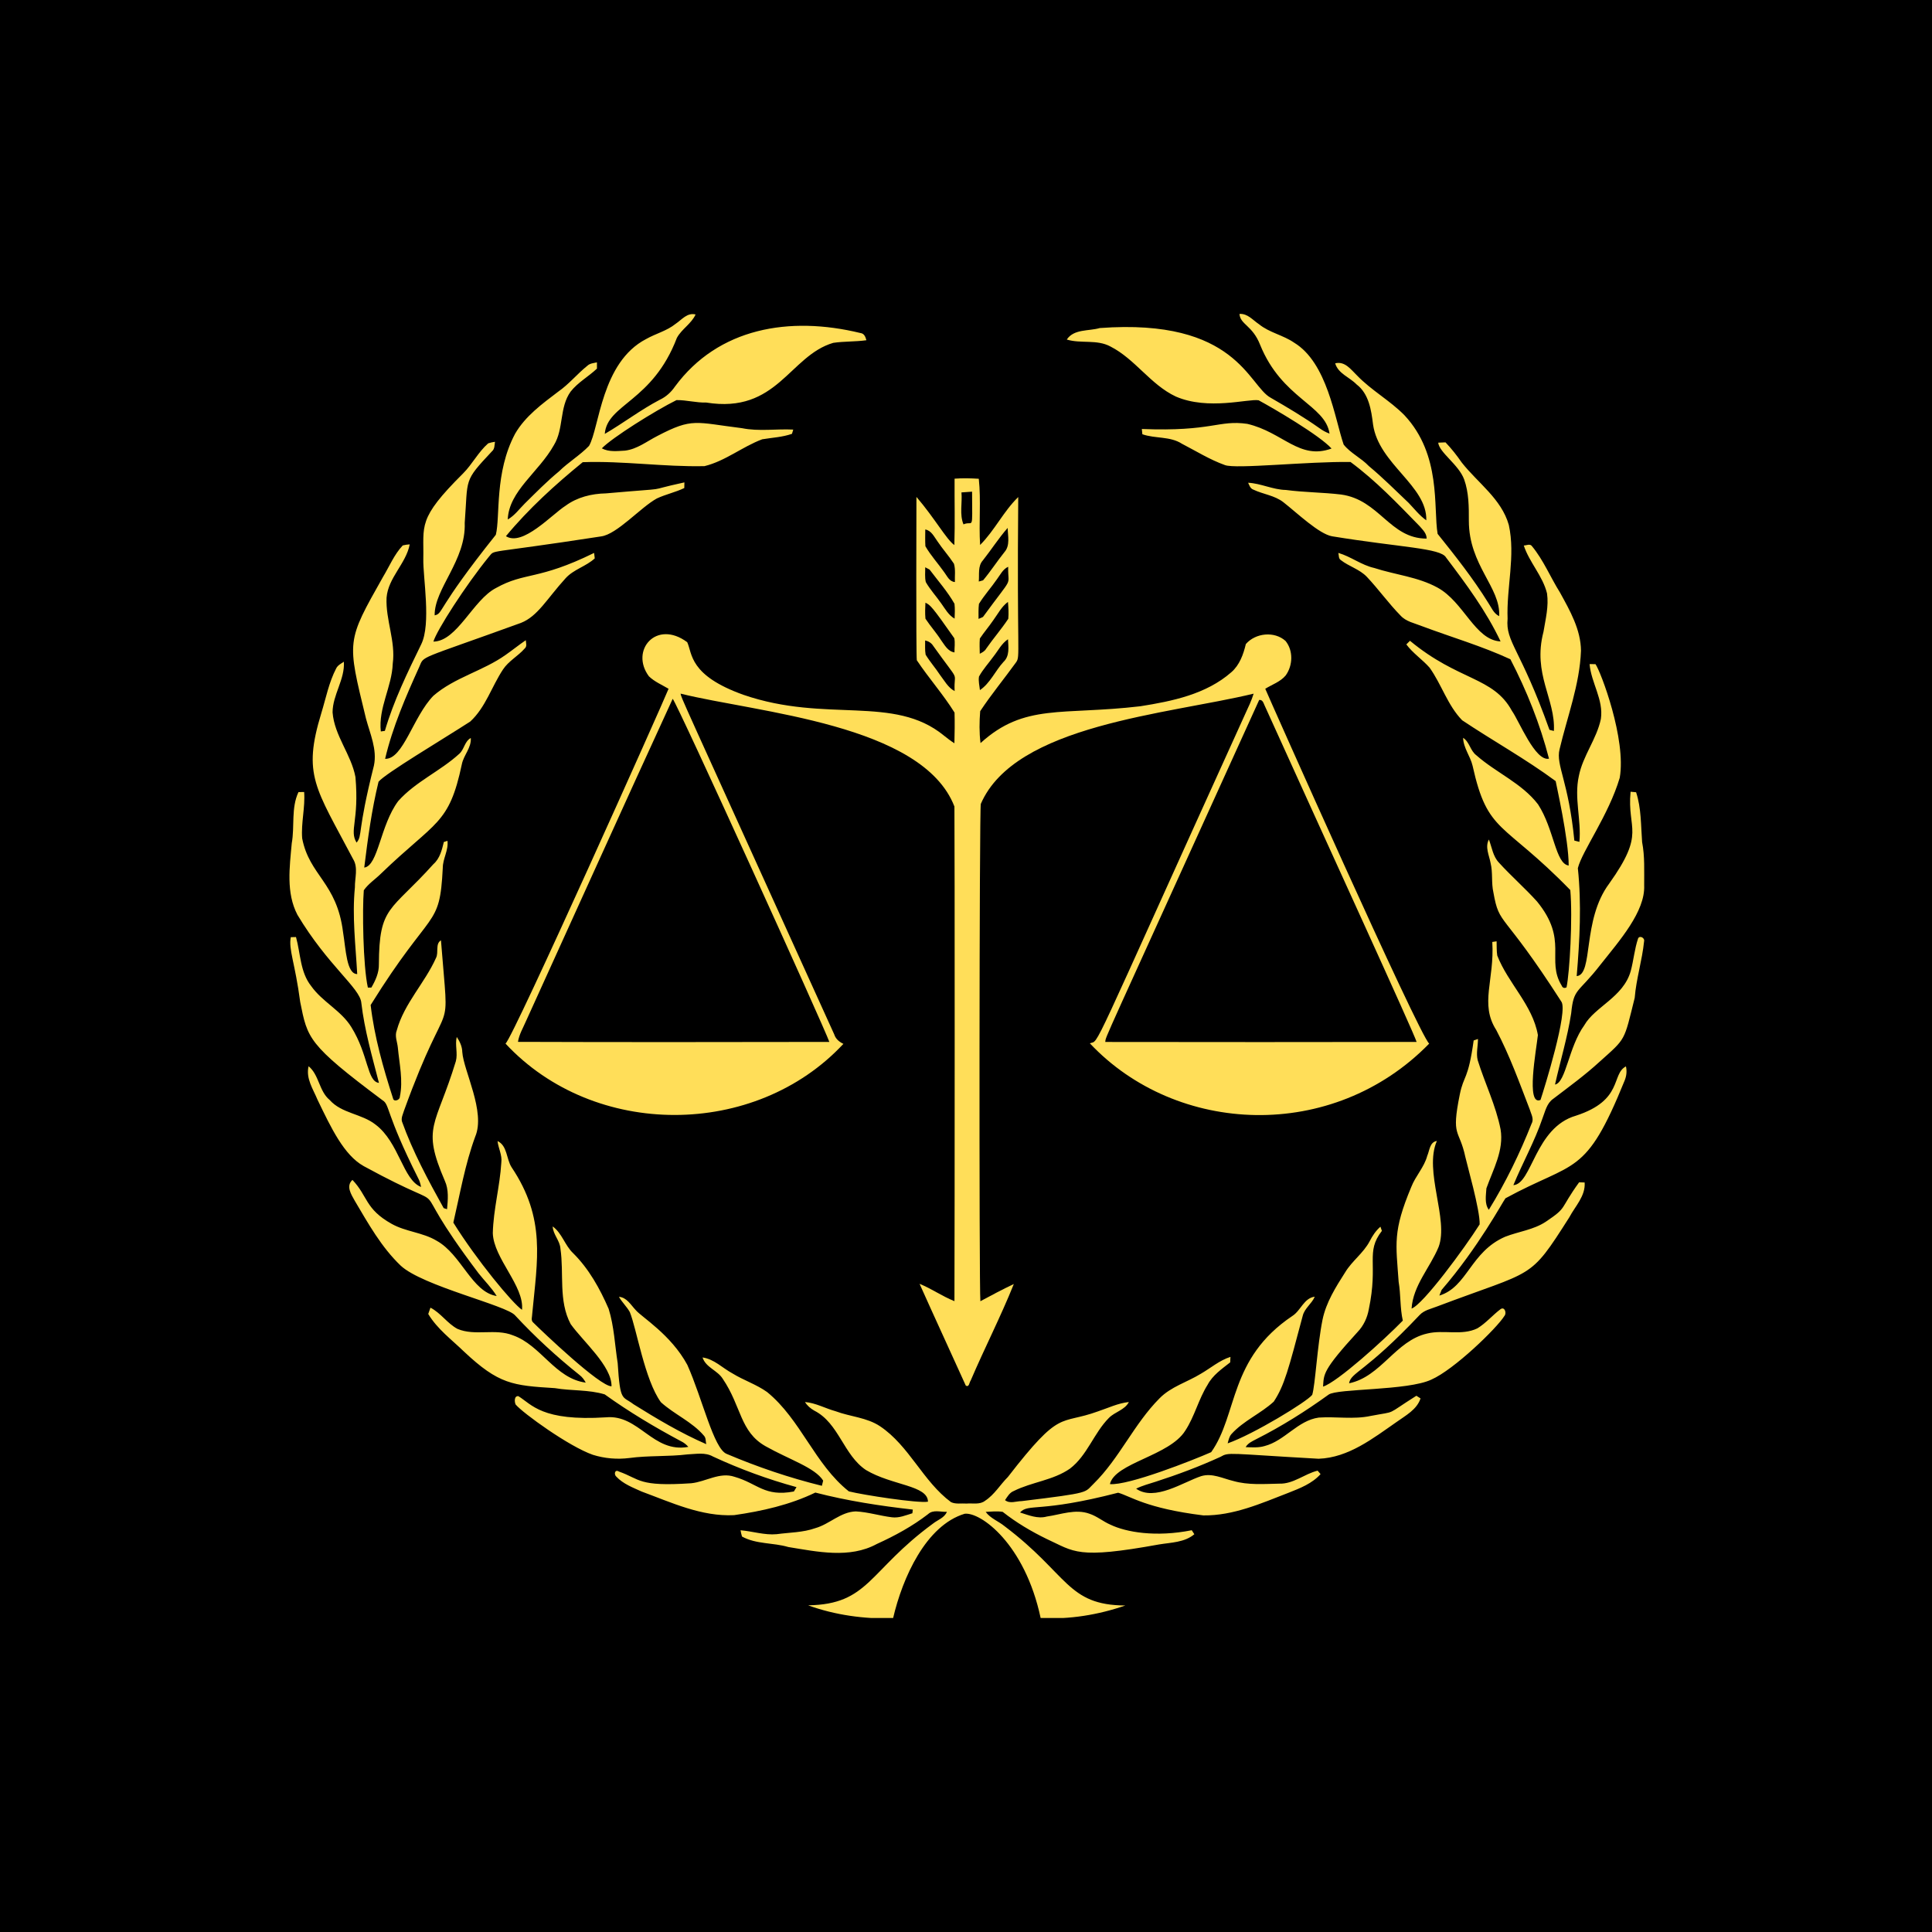<?xml version="1.0" encoding="UTF-8"?> <svg xmlns="http://www.w3.org/2000/svg" xmlns:xlink="http://www.w3.org/1999/xlink" width="512" zoomAndPan="magnify" viewBox="0 0 384 384" height="512" preserveAspectRatio="xMidYMid meet" version="1.0"><defs><clipPath id="778cc56e36"><path d="M 57 62.086 L 326.816 62.086 L 326.816 321.586 L 57 321.586 Z M 57 62.086 " clip-rule="nonzero"></path></clipPath></defs><rect x="-38.4" width="460.8" fill="#ffffff" y="-38.4" height="460.8" fill-opacity="1"></rect><rect x="-38.4" width="460.8" fill="#000000" y="-38.4" height="460.8" fill-opacity="1"></rect><g clip-path="url(#778cc56e36)"><path fill="#ffde59" d="M 134.297 64.355 C 135.523 63.531 136.594 62.086 138.254 62.504 C 137.41 64.359 135.492 65.387 134.535 67.156 C 129.672 79.898 120.672 80.289 120.203 86.242 C 123.902 84.09 127.324 81.453 131.137 79.457 C 132.363 78.883 133.379 77.961 134.141 76.848 C 142.754 65.16 156.906 62.754 171.012 66.191 C 171.789 66.281 172.02 66.973 172.203 67.625 C 170.016 67.93 167.789 67.824 165.609 68.145 C 156.867 70.723 154.512 82.285 140.359 80.008 C 138.375 80.066 136.434 79.496 134.461 79.523 C 130.207 81.625 121.617 87.02 119.617 89.113 C 121.035 89.875 122.68 89.648 124.23 89.566 C 126.648 89.273 128.582 87.703 130.695 86.633 C 137.676 82.996 138.137 83.949 147.488 85.105 C 150.844 85.785 154.277 85.211 157.664 85.383 C 157.602 85.59 157.477 86.016 157.41 86.227 C 155.504 86.895 153.473 86.984 151.496 87.312 C 147.543 88.789 144.16 91.641 140.02 92.648 C 131.938 92.828 123.898 91.574 115.82 91.863 C 110.344 96.332 105.078 101.109 100.559 106.57 C 103.875 108.691 109.711 102.227 112.402 100.527 C 114.715 98.816 117.602 98.117 120.438 98.062 C 134.836 96.797 127.113 97.816 136.031 95.879 C 136.023 96.16 136.012 96.719 136.008 97 C 134.25 97.848 132.316 98.246 130.559 99.07 C 127.309 100.848 122.637 106.211 119.461 106.617 C 95.785 110.27 98.59 109.102 97.145 110.688 C 92.555 116.324 86.781 125.312 86.141 127.527 C 90.887 127.449 94.004 119.219 98.598 116.863 C 104.359 113.641 106.938 115.387 118.082 109.898 C 118.117 110.172 118.18 110.715 118.211 110.984 C 116.48 112.582 114.02 113.16 112.418 114.93 C 108.688 119.027 106.906 122.469 103.555 123.801 C 82.789 131.332 84.363 130.223 83.336 132.539 C 80.66 138.461 78.035 144.48 76.543 150.824 C 80.148 150.953 82.094 142.434 86.145 138.285 C 90.363 134.633 96 133.371 100.5 130.164 C 101.855 129.223 103.137 128.176 104.504 127.246 C 104.535 127.801 104.801 128.457 104.289 128.891 C 102.977 130.402 101.102 131.359 99.977 133.059 C 97.727 136.449 96.52 140.605 93.457 143.418 C 87.75 147.102 76.59 153.734 75.238 155.375 C 73.867 160.98 73.105 166.715 72.395 172.438 C 75.18 172.094 75.555 164.027 79.145 159.227 C 82.594 155.344 87.527 153.277 91.324 149.789 C 92.285 148.902 92.348 147.34 93.574 146.684 C 93.719 148.633 92.152 150.078 91.793 151.91 C 89.234 164.004 86.648 163.102 75.727 173.637 C 74.602 174.758 73.223 175.633 72.309 176.949 C 72 180.637 72.145 191.961 73.117 196.289 L 73.809 196.289 C 74.629 194.887 75.344 193.324 75.305 191.668 C 75.363 179.973 77.598 181.27 86.141 171.758 C 87.426 170.637 87.828 168.938 88.215 167.355 C 88.398 167.297 88.754 167.18 88.938 167.121 C 89.168 169.016 88 170.664 88.004 172.531 C 87.383 184.785 85.91 180.07 73.668 199.758 C 74.406 206.07 76.164 212.258 78.117 218.309 C 78.242 219.086 79.508 218.652 79.473 217.988 C 80.152 214.738 79.375 211.449 79.074 208.211 C 78.969 207.078 78.41 205.926 78.859 204.797 C 80.332 199.438 84.426 195.391 86.66 190.398 C 87.227 189.312 86.477 187.578 87.645 186.902 C 89.34 208.543 89.578 195.125 80.309 220.723 C 80.109 221.426 79.691 222.164 79.895 222.91 C 82.047 228.922 85.094 234.559 88.184 240.125 C 88.355 240.176 88.691 240.281 88.855 240.336 C 89.027 238.465 89.223 236.465 88.418 234.707 C 83.727 223.824 86.613 224.027 90.602 210.934 C 91.027 209.34 90.398 207.699 90.781 206.098 C 91.383 206.992 91.863 208 91.883 209.102 C 92.133 212.82 96.559 220.984 94.453 225.918 C 92.418 231.453 91.434 237.285 90.105 243.004 C 94.715 250.422 101.871 259.062 103.754 260.336 C 104.227 255.598 98.117 250.137 97.949 245.102 C 98.062 240.387 99.359 235.785 99.641 231.082 C 99.84 229.586 99.051 228.246 98.891 226.797 C 100.852 227.707 100.625 230.359 101.68 232 C 108.539 242.223 106.789 250.426 105.789 261.094 C 105.797 261.684 105.441 262.445 106.012 262.891 C 107.746 264.617 119.242 275.594 121.547 275.535 C 121.602 271.496 115.887 266.637 113.422 263.168 C 110.965 258.543 112.125 253.145 111.391 248.176 C 111.289 246.562 109.922 245.383 109.852 243.762 C 111.723 245.121 112.266 247.527 113.918 249.082 C 117.051 252.191 119.227 256.117 120.973 260.137 C 122.066 263.637 122.199 267.336 122.77 270.938 C 123.27 278.781 123.684 277.387 125.91 279.102 C 130.57 282.012 135.328 284.844 140.375 287.039 C 140.234 286.488 140.34 285.824 139.938 285.383 C 137.562 282.574 134.043 281.141 131.359 278.703 C 128.125 274.27 126.512 263.992 125.176 260.777 C 124.57 259.688 123.629 258.84 123.02 257.75 C 124.586 257.879 125.375 259.359 126.352 260.387 C 127.496 261.762 133.34 265.238 136.609 271.273 C 139.609 277.98 141.848 287.953 144.43 288.973 C 150.555 291.574 156.891 293.723 163.355 295.316 C 163.418 295.055 163.547 294.539 163.613 294.285 C 161.984 291.691 156.875 290.109 152.188 287.465 C 147.051 284.582 147.387 279.543 143.66 274.059 C 142.617 272.359 140.277 271.812 139.637 269.805 C 141.945 270.129 143.609 271.918 145.59 272.98 C 147.809 274.352 150.34 275.156 152.469 276.68 C 159.176 282.148 161.926 291.043 168.715 296.422 C 171.457 297.117 182.465 298.824 184.441 298.473 C 184.402 295.195 177.301 295.273 172.121 292.18 C 167.645 289.199 166.754 282.875 161.855 280.379 C 161.109 279.957 160.445 279.398 160 278.664 C 162.133 278.84 164.055 279.938 166.102 280.5 C 169.008 281.59 172.289 281.723 174.922 283.484 C 180.746 287.391 183.422 294.406 189.023 298.562 C 189.965 299.012 191.09 298.762 192.105 298.844 C 193.332 298.738 194.758 299.113 195.801 298.281 C 197.66 297.074 198.785 295.098 200.328 293.559 C 210.934 279.867 210.473 283.336 218.219 280.527 C 220.246 279.852 222.223 278.887 224.371 278.664 C 223.562 280.254 221.602 280.602 220.406 281.82 C 217.398 284.848 216.117 289.262 212.664 291.902 C 209.32 294.234 205.078 294.551 201.488 296.352 C 200.66 296.676 200.23 297.469 199.758 298.164 C 200.727 298.938 201.945 298.363 203.055 298.359 C 217.09 296.66 215.473 296.688 217.359 294.914 C 222.5 289.863 225.391 283.02 230.473 277.922 C 232.754 275.602 235.965 274.711 238.672 273.047 C 240.633 271.918 242.375 270.383 244.562 269.691 C 244.551 269.961 244.523 270.504 244.512 270.777 C 242.855 272.082 241.027 273.328 240.016 275.242 C 238.211 278.117 237.449 281.512 235.582 284.352 C 232.453 289.383 221.598 290.738 220.605 294.977 C 224.262 295.301 237.145 290.211 240.73 288.629 C 246.09 281.086 244.172 270.082 256.883 261.547 C 258.551 260.477 259.168 257.996 261.32 257.727 C 260.73 259.121 259.301 260.012 258.93 261.512 C 256.094 272.18 255.289 275.375 253.168 278.586 C 250.566 280.973 247.164 282.379 244.77 285.02 C 244.309 285.531 244.184 286.234 244.008 286.879 C 249.133 285.082 259.785 278.598 260.816 277.23 C 261.426 275.219 261.797 267.598 262.863 262.301 C 263.574 258.848 265.496 255.809 267.371 252.871 C 268.73 250.617 270.992 249.059 272.23 246.711 C 272.777 245.637 273.453 244.609 274.375 243.816 C 274.445 244.023 274.59 244.438 274.66 244.645 C 271.34 248.949 273.996 251.027 272.059 260.234 C 271.762 261.91 271.02 263.504 269.836 264.738 C 262.809 272.422 263.141 273.125 262.969 275.598 C 265.816 274.703 275.102 266.301 278.82 262.484 C 278.246 259.945 278.43 257.328 277.992 254.773 C 277.461 247.141 276.781 244.809 280.5 235.922 C 281.344 233.742 283.066 232.008 283.676 229.73 C 284.145 228.664 284.16 226.992 285.59 226.773 C 282.957 232.781 288.008 242.387 285.93 247.848 C 284.234 251.957 280.859 255.488 280.562 260.086 C 282.82 259.328 291.129 248.043 294.09 243.355 C 294.215 240.613 291.496 231.168 291.254 229.977 C 290.027 224.227 288.391 226.195 290.145 217.531 C 290.941 213.598 291.793 214.789 292.902 206.801 C 293.121 206.727 293.543 206.578 293.758 206.504 C 293.762 207.906 293.367 209.32 293.699 210.707 C 295.133 215.324 297.32 219.715 298.254 224.48 C 298.941 228.625 296.773 232.426 295.434 236.191 C 295.352 237.598 295.023 239.242 295.914 240.457 C 299.273 235.02 302.07 229.25 304.422 223.312 C 304.945 222.383 304.301 221.402 304.047 220.504 C 301.992 215.176 300.055 209.773 297.387 204.719 C 294.062 199.527 297.066 194.805 296.605 187.223 C 296.82 187.195 297.25 187.125 297.461 187.094 C 297.488 188.035 297.449 188.984 297.59 189.918 C 299.742 195.457 304.617 199.727 305.668 205.723 C 305.34 208.734 303.246 219.883 306.188 218.621 C 306.922 216.395 311.75 200.922 310.32 199.066 C 298.508 180.66 298.047 184.234 296.828 177.391 C 296.383 175.461 296.742 173.449 296.262 171.523 C 295.984 169.996 295.121 168.359 295.93 166.859 C 296.527 168.414 296.727 170.211 297.934 171.465 C 300.352 174.125 303.078 176.5 305.492 179.172 C 311.797 186.898 307.246 190.746 310.387 195.883 C 310.574 196.348 310.895 196.473 311.359 196.246 C 311.98 193.301 312.602 182.441 312.109 176.906 C 298.633 163.07 295.707 165.824 292.688 152.195 C 292.238 150.281 290.863 148.672 290.805 146.648 C 292.098 147.48 292.215 149.203 293.43 150.113 C 297.34 153.578 302.453 155.641 305.695 159.867 C 308.91 164.805 309.148 171.695 311.789 172.031 C 311.801 166.793 309.246 155.66 309.203 155.254 C 303.254 150.855 296.762 147.266 290.617 143.16 C 287.719 140.188 286.527 136.031 284.137 132.695 C 282.691 131.066 280.824 129.84 279.52 128.082 C 279.758 127.84 280 127.602 280.242 127.359 C 289.941 135.402 296.793 134.461 300.516 141.301 C 301.949 143.316 305.125 151.379 307.875 150.793 C 306.109 143.945 303.461 137.305 300.207 131.035 C 294.516 128.402 288.453 126.641 282.586 124.438 C 281.141 123.855 279.473 123.555 278.379 122.359 C 275.984 119.922 274.004 117.117 271.66 114.641 C 270.219 113.133 268.117 112.586 266.5 111.324 C 266.016 111.023 266.133 110.371 266.008 109.898 C 268.5 110.617 270.59 112.32 273.133 112.887 C 277.305 114.246 281.812 114.648 285.711 116.785 C 290.977 119.66 293.18 127.246 298.25 127.488 C 295.418 121.484 291.418 116.09 287.418 110.812 C 286.359 108.922 278.43 108.824 264.777 106.594 C 262.195 106.164 257.812 101.961 255.098 99.832 C 253.348 98.457 251.059 98.25 249.098 97.309 C 248.508 97.098 248.309 96.457 248.078 95.949 C 250.637 96.082 253 97.332 255.57 97.383 C 259.211 97.867 262.898 97.855 266.539 98.289 C 274.184 99.328 276.215 107.062 283.555 107.051 C 283.562 106.008 282.781 105.301 282.156 104.574 C 277.797 100.102 273.457 95.539 268.426 91.824 C 260.027 91.688 245.566 93.277 243.453 92.434 C 240.453 91.359 237.738 89.656 234.922 88.203 C 232.57 86.676 229.625 87.211 227.055 86.312 C 227.031 86.051 226.977 85.527 226.945 85.266 C 240.992 85.816 242.164 83.418 247.91 84.246 C 255.004 85.902 258.242 91.496 264.656 89.148 C 262.262 86.508 253.293 81.262 250.164 79.559 C 248.137 79.207 240.16 81.613 233.695 78.812 C 228.668 76.445 225.625 71.371 220.703 68.867 C 218.02 67.41 214.867 68.344 212.031 67.488 C 213.453 65.348 216.398 65.84 218.582 65.203 C 245.836 63.188 248.133 76.711 252.578 79.066 C 255.871 80.965 259.145 82.91 262.254 85.105 C 262.867 85.555 263.531 85.922 264.254 86.184 C 263.434 80.449 254.797 79.254 250.457 68.527 C 248.941 64.656 246.504 64.516 246.355 62.395 C 247.969 62.277 249.012 63.629 250.234 64.441 C 252.305 66.125 255.035 66.598 257.215 68.105 C 263.82 72.117 265.289 83.191 267.062 88.363 C 268.434 90.086 270.547 91.027 272.062 92.629 C 274.836 94.93 277.375 97.484 279.988 99.961 C 281.121 101.145 282.137 102.469 283.488 103.418 C 283.68 96.512 274.016 92.262 272.902 84.352 C 272.551 81.5 272.074 78.258 269.621 76.398 C 268.246 74.973 265.957 74.254 265.379 72.211 C 267.332 71.742 268.504 73.453 269.719 74.625 C 272.574 77.598 276.266 79.598 279.156 82.543 C 286.531 90.438 284.855 100.93 285.738 106.109 C 289.27 110.512 292.781 114.953 295.766 119.758 C 296.422 120.719 296.852 121.934 297.973 122.465 C 298.293 116.738 291.945 112.391 291.945 103.504 C 291.953 100.742 291.953 97.922 291.012 95.289 C 289.926 92.34 286.074 89.965 285.855 87.984 C 286.336 87.957 286.82 87.934 287.305 87.922 C 288.492 89.164 289.559 90.52 290.535 91.934 C 293.723 95.988 298.422 99.152 299.887 104.336 C 301.242 110.5 299.406 116.762 299.645 122.977 C 299.215 127.648 302.199 128.867 307.969 145.062 C 308.191 145.117 308.629 145.223 308.848 145.281 C 309.191 138.949 304.574 134 306.777 125.586 C 307.191 123.066 307.848 120.512 307.484 117.945 C 306.629 114.457 303.98 111.801 302.863 108.426 C 303.367 108.422 304.105 108.012 304.48 108.543 C 306.789 111.336 308.152 114.73 310.062 117.773 C 312.035 121.359 314.195 125.125 314.234 129.336 C 313.977 136.09 311.504 142.449 309.969 148.957 C 309.207 152.086 311.758 155.242 312.914 167.074 C 313.164 167.137 313.664 167.262 313.918 167.324 C 314.328 162.973 312.844 158.609 313.801 154.273 C 314.586 150.234 317.348 146.918 318.188 142.891 C 318.75 139.062 316.258 135.719 315.941 131.992 C 316.234 131.996 316.824 132 317.117 132.004 C 318.176 133.504 323.27 146.961 321.934 154.59 C 319.719 162.062 314.445 169.152 313.609 172.562 C 314.363 179.695 313.98 186.887 313.379 194.012 C 316.754 193.695 314.406 182.91 319.832 175.629 C 327.18 165.344 323.355 165.004 324.09 157.363 C 324.363 157.391 324.914 157.441 325.188 157.465 C 326.234 160.656 326.129 164.062 326.383 167.375 C 326.934 170.215 326.777 173.117 326.793 175.996 C 327.004 181.176 321.93 186.914 318.098 191.746 C 313.602 197.551 312.789 196.285 312.285 201.398 C 311.547 206.195 310.129 210.844 309.07 215.566 C 311.266 215.148 311.738 208.129 314.898 203.766 C 316.988 200.09 322.645 198.207 324.113 193.027 C 324.699 190.875 324.867 188.617 325.594 186.5 C 325.93 185.871 326.941 186.426 326.777 187.078 C 326.398 190.859 325.215 194.527 324.91 198.328 C 322.734 207.082 323.23 206.273 317.938 211.023 C 315.039 213.691 311.844 216.004 308.719 218.395 C 307.418 219.281 307.117 220.926 306.574 222.301 C 305.016 226.875 302.633 231.109 300.793 235.559 C 304.523 235.332 305.059 224.117 313.23 221.75 C 322.711 218.668 320.191 213.5 323.168 211.953 C 323.395 212.91 323.273 213.898 322.895 214.805 C 315.098 234.035 313.105 230.602 299.223 238.168 C 298.668 238.879 293.848 247.91 286.531 256.379 C 286.418 256.664 286.191 257.227 286.082 257.508 C 291.672 255.801 292.23 248.832 299.16 245.812 C 301.84 244.766 304.824 244.441 307.258 242.816 C 311.648 239.859 309.848 240.547 313.863 234.992 C 314.137 235 314.684 235.016 314.961 235.027 C 315.156 237.715 313.082 239.734 311.906 241.961 C 303.828 254.645 305.199 252.27 285.625 259.672 C 284.434 260.145 283.078 260.391 282.164 261.367 C 271.277 272.879 268.539 272.695 268.137 274.941 C 274.5 273.637 277.371 266.473 283.656 265.051 C 286.93 264.234 290.504 265.543 293.648 264.016 C 295.367 262.969 296.672 261.383 298.273 260.184 C 299.094 259.664 299.488 261.02 299.02 261.543 C 297.527 263.969 289.012 272.23 284.484 274.211 C 279.789 276.43 265.777 275.945 264.074 277.191 C 259.508 280.488 254.723 283.504 249.691 286.043 C 248.902 286.453 248.051 286.824 247.582 287.629 C 248.824 287.672 250.113 287.777 251.328 287.418 C 255.355 286.387 257.902 282.34 262.109 281.754 C 265.543 281.52 269.027 282.16 272.422 281.43 C 277.887 280.383 275.121 281.453 281.516 277.418 C 281.723 277.547 282.133 277.812 282.344 277.945 C 281.613 280.176 279.379 281.34 277.59 282.625 C 272.91 285.871 268.035 289.727 262.086 289.938 C 243.926 288.922 244.316 288.57 242.574 289.562 C 238.406 291.469 234.105 293.082 229.746 294.488 C 228.426 294.926 227.059 295.258 225.816 295.887 C 229.504 298.488 235.188 294.559 238.734 293.398 C 240.914 292.727 243.039 293.859 245.125 294.355 C 248.094 295.207 251.215 294.945 254.266 294.887 C 257.07 294.98 259.262 292.949 261.887 292.305 C 262.035 292.477 262.328 292.812 262.473 292.988 C 260.805 294.871 258.375 295.805 256.09 296.707 C 250.656 298.812 245.125 301.273 239.176 301.199 C 227.77 299.789 224.73 297.395 222.238 296.688 C 206.508 300.758 204.465 298.738 202.738 300.617 C 204.449 301.156 206.25 301.93 208.07 301.422 C 210.852 301.027 213.742 299.859 216.52 300.859 C 218.031 301.352 219.254 302.418 220.703 303.039 C 223.801 304.535 229.715 305.574 236.871 304.145 C 236.996 304.344 237.254 304.742 237.383 304.941 C 235.438 306.586 232.742 306.578 230.355 306.973 C 213.98 309.945 213.609 308.43 207.992 305.859 C 204.926 304.363 201.973 302.609 199.289 300.492 C 198.172 300.316 197.035 300.441 195.914 300.496 C 196.84 301.789 198.43 302.332 199.637 303.32 C 212.359 312.91 212.051 319.035 223.668 319.105 C 218.293 320.969 212.527 321.91 206.836 321.598 C 203.688 306.805 194.867 300.488 191.738 300.871 C 184.059 303.18 179.383 313.535 177.5 321.668 C 171.785 321.801 166.004 321.023 160.621 319.07 C 172.719 318.879 172.582 312.258 185.41 302.848 C 186.363 302.086 187.711 301.695 188.203 300.488 C 186.949 300.543 185.473 299.988 184.449 300.957 C 181.328 303.363 177.844 305.258 174.266 306.883 C 168.848 309.828 162.445 308.414 156.688 307.484 C 153.66 306.586 150.305 306.957 147.477 305.398 C 147.355 304.984 147.258 304.57 147.188 304.152 C 149.594 304.348 151.949 305.156 154.379 304.93 C 156.953 304.578 159.602 304.609 162.078 303.723 C 164.879 302.93 167.062 300.508 170.082 300.402 C 172.52 300.523 174.871 301.281 177.285 301.574 C 178.695 301.754 180.023 301.172 181.344 300.773 C 181.363 300.59 181.406 300.223 181.426 300.039 C 174.914 299.305 168.414 298.305 162.055 296.66 C 156.992 299.109 151.441 300.355 145.902 301.148 C 139.441 301.469 133.445 298.633 127.523 296.453 C 125.762 295.652 123.863 294.941 122.508 293.504 C 121.984 293.07 122.172 291.965 123.016 292.48 C 127.293 293.988 126.777 295.52 137.375 294.809 C 140.27 294.523 143.047 292.52 146 293.527 C 150.625 294.863 151.926 297.547 157.789 296.445 C 157.918 296.227 158.184 295.793 158.312 295.578 C 152.629 294.023 147.066 291.984 141.715 289.5 C 140.168 288.617 138.359 289.004 136.672 289.07 C 132.82 289.543 128.922 289.27 125.078 289.793 C 122.652 290.098 120.168 289.887 117.832 289.152 C 113.105 287.508 103.984 280.914 102.488 279.16 C 102.234 278.633 102.176 277.398 103.035 277.5 C 105.699 279.141 107.672 282.523 120.465 281.703 C 127.012 281.094 129.762 288.879 136.816 287.578 C 136.406 287.109 135.93 286.727 135.379 286.465 C 130.133 283.668 125.02 280.613 120.195 277.148 C 117.004 276.172 113.559 276.469 110.277 275.902 C 101.891 275.383 99.145 275.148 92.23 268.645 C 89.762 266.25 86.91 264.16 85.117 261.164 C 85.23 260.848 85.445 260.227 85.555 259.91 C 87.617 260.965 88.895 263.039 90.93 264.129 C 94.449 265.609 98.422 263.984 101.961 265.41 C 107.531 267.367 110.316 273.988 116.422 274.809 C 116.105 274.215 115.703 273.676 115.164 273.273 C 110.621 269.648 106.34 265.707 102.387 261.453 C 100.758 259.461 83.969 255.609 79.633 251.547 C 75.801 247.883 73.195 243.199 70.523 238.684 C 69.82 237.406 68.699 235.758 70.051 234.516 C 73.137 237.754 72.539 240.277 77.828 243.242 C 80.633 244.824 84.012 244.938 86.781 246.605 C 91.711 249.324 93.789 256.82 98.719 257.594 C 97.711 255.945 96.305 254.59 95.117 253.074 C 78.555 231.121 93.141 243.156 72.273 231.766 C 68.367 229.574 65.824 224.219 63.105 218.57 C 62.223 216.441 60.754 214.348 61.336 211.922 C 63.438 213.645 63.395 216.867 65.52 218.625 C 67.918 221.332 71.883 221.34 74.637 223.52 C 79.332 227.039 80.094 234.555 83.695 235.918 C 83.566 235.297 83.406 234.688 83.094 234.137 C 76.578 221.16 77.508 219.574 76.027 218.684 C 61.152 207.555 61.125 206.395 59.672 199.164 C 58.625 191.281 57.328 188.758 57.797 186.27 C 58.055 186.262 58.57 186.254 58.832 186.246 C 59.742 189.512 59.645 193.207 61.84 195.977 C 64.062 199.133 67.793 200.832 69.828 204.137 C 73.281 209.703 72.934 214.957 75.32 215.234 C 73.965 209.98 72.449 204.734 71.816 199.324 C 71.574 196.379 65.168 191.945 59.117 181.828 C 56.828 177.445 57.566 172.332 57.988 167.609 C 58.594 164.25 57.828 160.609 59.324 157.434 C 59.609 157.426 60.176 157.418 60.453 157.414 C 60.68 160.5 59.82 163.543 60.059 166.625 C 61.488 174.059 66.953 175.379 68.184 185.281 C 68.746 188.684 68.871 193.594 71 193.605 C 70.684 187.879 69.969 182.125 70.539 176.379 C 70.504 174.512 71.234 172.453 70.184 170.75 C 62.684 156.516 60.102 154.062 63.863 141.746 C 64.781 138.758 65.367 135.633 66.824 132.84 C 67.137 132.211 67.793 131.902 68.344 131.523 C 68.586 135.012 66.109 138.109 66.102 141.59 C 66.461 146.242 69.809 149.93 70.648 154.441 C 71.418 163.227 69.367 165.027 70.875 167.477 C 72.121 165.938 70.91 165.699 74.324 152.152 C 74.992 148.934 73.547 145.848 72.738 142.801 C 68.941 127.195 68.828 127.613 76.133 114.656 C 77.402 112.559 78.344 110.219 80.047 108.41 C 80.504 108.293 80.965 108.223 81.438 108.199 C 80.688 112.055 77.148 114.805 76.832 118.801 C 76.629 123.215 78.668 127.465 78.062 131.895 C 77.902 136.508 75.168 140.699 75.691 145.383 C 75.891 145.355 76.293 145.293 76.496 145.266 C 78.242 139.293 80.992 133.66 83.711 128.082 C 85.738 124.008 84.051 114.715 84.137 111.105 C 84.277 104.391 82.871 103.211 92.023 94.117 C 93.875 92.27 95.055 89.848 97.035 88.117 C 97.473 87.973 97.922 87.867 98.383 87.812 C 98.27 88.461 98.348 89.242 97.777 89.707 C 92.066 95.797 93.039 94.961 92.367 103.918 C 92.645 111.398 86.309 116.992 86.391 122.305 C 88.16 121.914 86.555 121.316 98.551 106.289 C 99.457 102.664 98.254 93.953 102.379 86.211 C 104.41 82.703 107.762 80.266 110.93 77.859 C 113.078 76.375 114.727 74.305 116.758 72.684 C 117.27 72.203 117.996 72.176 118.645 72.02 C 118.645 72.332 118.648 72.953 118.648 73.266 C 116.965 74.855 114.863 75.996 113.418 77.832 C 111.148 80.973 112.086 85.219 110.098 88.465 C 107.07 93.883 101.152 97.559 100.918 103.254 C 102.289 102.473 103.223 101.152 104.324 100.059 C 106.531 97.887 108.703 95.664 111.105 93.691 C 112.969 91.852 115.262 90.508 117.074 88.625 C 119.148 85.059 119.496 72.031 128.414 67.391 C 130.332 66.301 132.555 65.766 134.297 64.355 Z M 134.297 64.355 " fill-opacity="1" fill-rule="nonzero"></path></g><path fill="#ffde59" d="M 189.734 95.141 C 191.336 95.016 192.941 95.059 194.543 95.16 C 195.008 99.52 194.527 103.938 194.805 108.316 C 197.676 105.453 199.465 101.621 202.383 98.793 C 202.102 130.254 202.82 130.355 201.977 131.609 C 199.617 134.879 197.043 137.992 194.82 141.352 C 194.652 143.445 194.621 145.605 194.887 147.695 C 203.652 139.73 211.066 142.215 226.668 140.371 C 233.012 139.367 239.75 137.984 244.727 133.617 C 246.383 132.18 247.125 130.078 247.621 128.012 C 249.535 125.797 253.305 125.398 255.512 127.395 C 257.082 129.336 256.973 132.277 255.531 134.262 C 254.469 135.523 252.844 136.051 251.48 136.898 C 251.824 137.801 282.051 205.754 284.062 207.426 C 264.891 227.074 233.824 225.664 216.613 207.367 C 218.648 206.57 215.789 211.727 247.52 141.852 C 248.121 140.547 248.754 139.25 249.168 137.871 C 232.039 142.008 201.773 144.004 194.945 159.777 C 194.641 160.5 194.59 256.145 194.859 258.629 C 197.055 257.445 199.254 256.273 201.504 255.211 C 198.902 261.699 195.691 267.938 192.941 274.371 C 192.652 274.746 192.633 275.824 191.953 275.387 C 188.906 268.641 185.793 261.926 182.77 255.168 C 185.16 256.137 187.293 257.66 189.703 258.613 C 189.762 243.641 189.77 166.363 189.699 160.301 C 183.355 143.902 150.402 141.637 135.27 137.863 C 135.578 139.09 133.734 134.906 165.805 205.582 C 166.09 206.496 166.797 207.074 167.633 207.477 C 150.121 226.27 118.117 226.383 100.48 207.43 C 102.133 205.961 131.91 139.41 132.883 136.898 C 131.559 136.113 130.086 135.496 128.973 134.418 C 125.168 129.293 130.43 123.066 136.59 127.641 C 137.633 129.891 136.918 134.234 147.793 138.109 C 164.219 143.758 177.664 138.043 187.594 146.188 C 188.277 146.727 188.957 147.27 189.695 147.73 C 189.746 145.699 189.781 143.664 189.723 141.633 C 187.465 138.008 184.59 134.781 182.223 131.227 C 182.051 130.094 182.148 98.922 182.148 98.762 C 185.867 103.109 188.059 107.16 189.684 108.34 C 189.828 103.941 189.699 99.539 189.73 95.141 M 191.098 97.871 C 191.285 99.977 190.676 102.219 191.5 104.223 C 193.477 103.344 193.246 106.016 193.207 97.723 C 192.504 97.773 191.801 97.816 191.098 97.871 M 195.344 111.391 C 194.32 112.531 194.676 114.184 194.539 115.582 C 194.754 115.523 195.18 115.406 195.395 115.344 C 196.902 113.551 198.176 111.559 199.648 109.727 C 200.809 108.402 200.312 106.523 200.281 104.926 C 198.488 106.961 197.031 109.266 195.344 111.391 M 183.906 105.238 C 183.906 106.348 183.855 107.461 183.93 108.57 C 185 110.422 186.465 112.012 187.691 113.758 C 188.273 114.527 188.684 115.594 189.793 115.684 C 189.742 114.477 189.953 113.219 189.605 112.047 C 188.598 110.504 187.355 109.133 186.336 107.602 C 185.66 106.688 185.145 105.465 183.906 105.238 M 198.172 115.098 C 197.023 116.777 195.633 118.289 194.574 120.027 C 194.453 121.012 194.492 122.016 194.492 123.012 C 194.715 122.914 195.148 122.723 195.371 122.629 C 201.73 113.926 200.277 116.957 200.387 112.652 C 199.324 113.129 198.832 114.219 198.172 115.098 M 183.895 112.75 C 183.914 113.727 183.777 114.734 184.012 115.695 C 184.879 117.215 186.082 118.5 187.074 119.93 C 187.863 121.02 188.523 122.273 189.734 122.961 C 189.773 121.977 189.828 120.984 189.711 120.004 C 188.32 117.559 186.441 115.445 184.758 113.207 C 184.543 113.094 184.109 112.863 183.895 112.75 M 183.934 119.793 C 183.883 120.848 183.84 121.914 183.941 122.969 C 184.898 124.43 186.082 125.734 187.023 127.211 C 187.75 128.184 188.375 129.477 189.711 129.672 C 189.688 128.73 189.867 127.766 189.668 126.84 C 185.266 120.578 184.914 120.246 183.934 119.793 M 197.434 123.258 C 196.582 124.508 195.59 125.66 194.75 126.918 C 194.668 127.922 194.715 128.934 194.738 129.941 C 195.215 129.688 195.723 129.441 195.996 128.949 C 197.406 126.914 199.043 125.047 200.406 122.984 C 200.508 121.871 200.434 120.746 200.34 119.637 C 199.059 120.566 198.352 122.008 197.434 123.258 M 197.465 130.477 C 196.508 131.809 195.375 133.02 194.586 134.465 C 194.426 135.363 194.684 136.27 194.766 137.164 C 196.801 135.797 197.801 133.352 199.445 131.566 C 200.719 130.387 200.418 128.602 200.348 127.051 C 199.07 127.895 198.395 129.309 197.465 130.477 M 183.879 127.293 C 183.898 128.234 183.805 129.188 183.977 130.125 C 184.836 131.535 185.938 132.777 186.844 134.16 C 187.727 135.293 188.418 136.668 189.742 137.359 C 189.523 132.957 191.148 136.309 185.488 128.379 C 185.125 127.789 184.539 127.438 183.879 127.293 M 104.562 202.918 C 103.977 204.285 103.18 205.586 102.949 207.078 C 123.578 207.152 144.207 207.125 164.84 207.09 C 163.816 204.152 134.695 139.992 133.703 138.891 C 123.906 160.195 114.281 181.578 104.562 202.918 M 250.27 139.125 C 218.156 209.879 219.879 205.711 219.676 207.098 C 240.305 207.133 260.934 207.129 281.562 207.094 C 281.086 205.387 263.676 167.461 251.312 140.133 C 251.102 139.645 250.926 139.047 250.27 139.125 Z M 250.27 139.125 " fill-opacity="1" fill-rule="nonzero"></path></svg> 